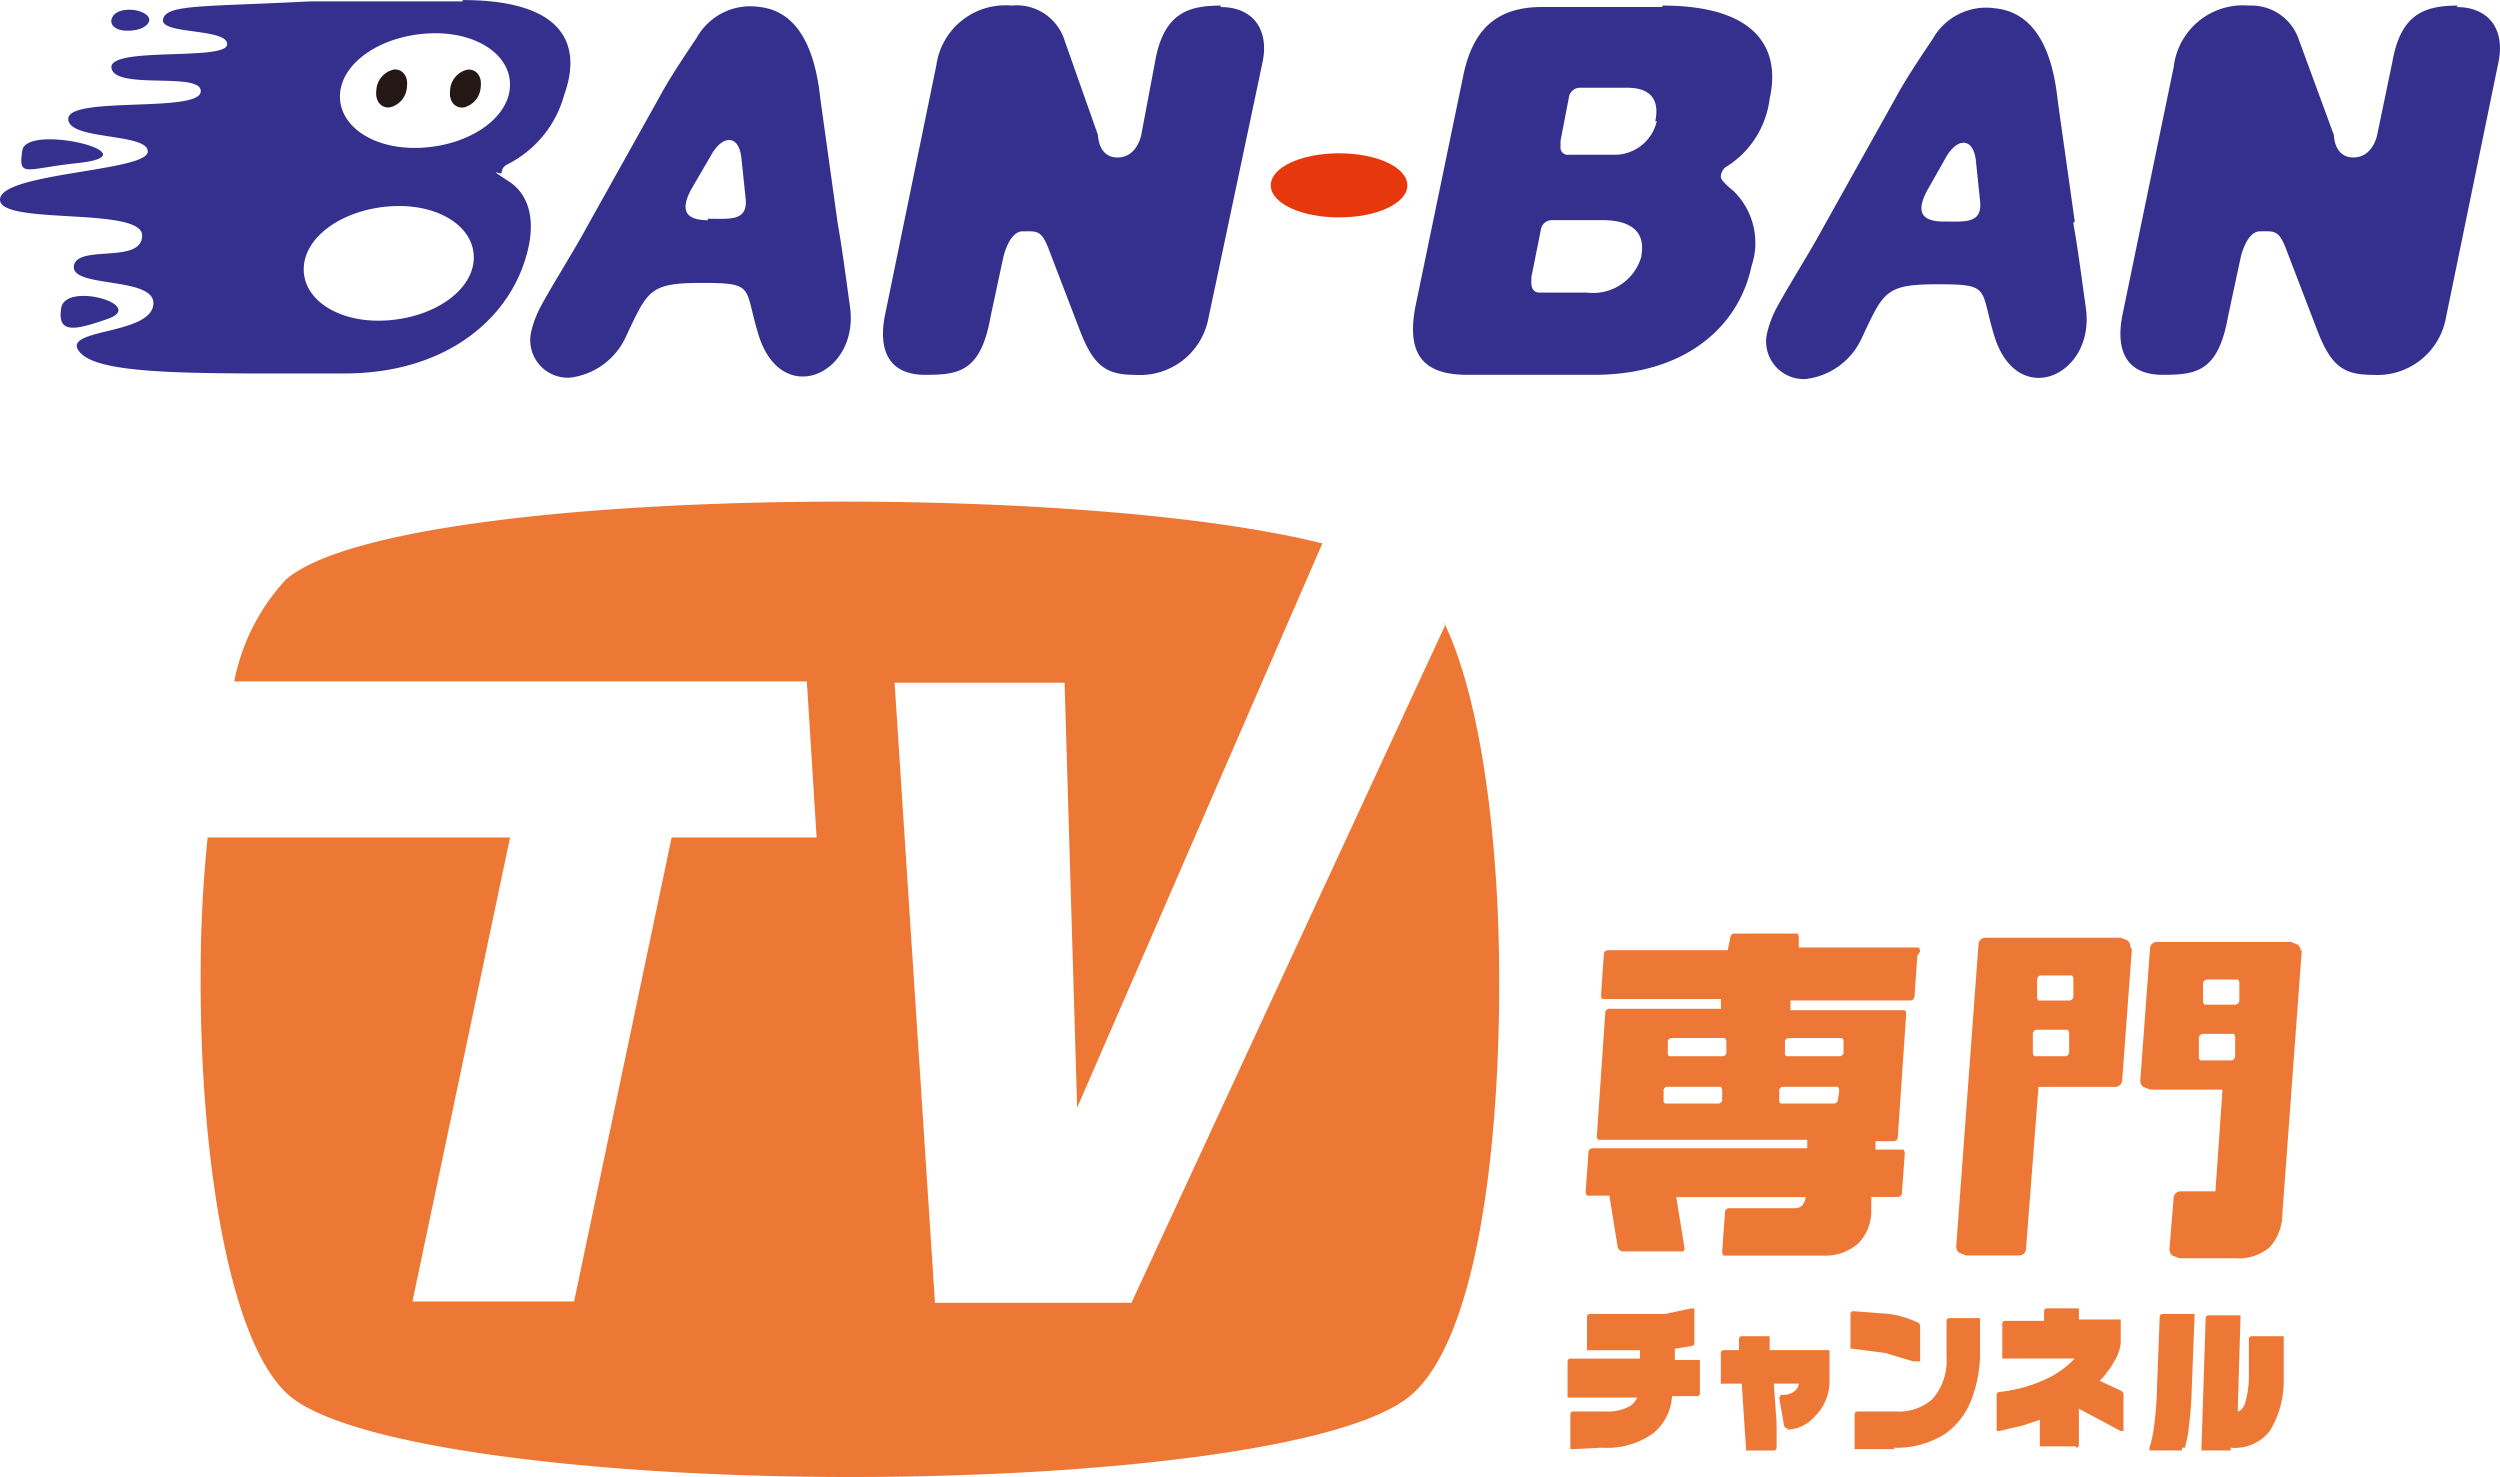 <svg xmlns="http://www.w3.org/2000/svg" width="113.949" height="67.32" viewBox="0 0 113.949 67.32"><path d="M71.703 66.051h-.127v-1.589a.127.127 0 01.127-.127h1.524a2.032 2.032 0 001.08-.254.953.953 0 00.318-.381h-3.176v-1.649a.127.127 0 01.127-.127h3.173v-.381h-2.413v-1.527a.127.127 0 01.127-.127h3.43l1.207-.254h.127v1.588a.127.127 0 01-.127.127l-.762.127v.508h1.143v1.524a.127.127 0 01-.127.127h-1.143a2.35 2.35 0 01-.889 1.715 3.62 3.62 0 01-2.286.635zm9.717-.889a1.715 1.715 0 001.27-.572 2.286 2.286 0 00.7-1.715V61.54h-2.731v-.635h-1.27a.127.127 0 00-.127.127v.508h-.7a.127.127 0 00-.127.127v1.4h.953l.191 2.921v.127h1.27a.127.127 0 00.127-.127v-1.145l-.127-1.778h1.143a.508.508 0 01-.254.381.762.762 0 01-.508.127c-.064 0-.127.063-.127.191l.191 1.08c0 .127.064.318.254.254m4.763.889a4.128 4.128 0 002.35-.635 3.366 3.366 0 001.207-1.588 5.906 5.906 0 00.381-2.032V60.08h-1.4a.127.127 0 00-.127.127v1.651a2.667 2.667 0 01-.635 1.905 2.286 2.286 0 01-1.651.572h-1.777a.127.127 0 00-.127.127v1.589h1.842zm1.207-3.938v-1.588a.191.191 0 00-.127-.191 4.636 4.636 0 00-1.27-.381l-1.651-.127a.127.127 0 00-.127.127v1.588h.127l1.461.191 1.27.381h.127m7.3 3.938a.127.127 0 00.127-.127v-1.652l1.905 1.016h.127v-1.651a.191.191 0 00-.127-.191l-.953-.445a4.763 4.763 0 00.7-.953 1.969 1.969 0 00.254-.762v-1.08h-1.905v-.508h-1.461a.127.127 0 00-.127.127v.445H91.39a.127.127 0 00-.127.127v1.588h3.3a4.128 4.128 0 01-1.207.889 6.669 6.669 0 01-2.223.635.127.127 0 00-.127.127v1.651h.127l1.08-.254.762-.254v1.207h1.651zm7.05 0a2.032 2.032 0 001.778-.762 4.382 4.382 0 00.635-2.35v-1.97h-1.461a.127.127 0 00-.127.127v1.651a4.383 4.383 0 01-.191 1.334c-.064.127-.191.318-.318.318l.127-4.255v-.129h-1.461a.127.127 0 00-.127.127l-.191 5.906v.127h1.334zm-2.223 0h.127a4.954 4.954 0 00.191-1.016 16.134 16.134 0 00.127-1.715l.127-3.239v-.127h-1.461a.127.127 0 00-.127.127l-.127 3.3a14.991 14.991 0 01-.127 1.651 5.653 5.653 0 01-.191.953.191.191 0 000 .191h1.461zM87.39 43.567l-.127 1.842a.191.191 0 01-.191.191H81.61v.445h5.208a.254.254 0 01.064.191l-.381 5.589a.191.191 0 01-.191.191h-.826v.381h1.27a.254.254 0 01.064.191l-.127 1.778a.191.191 0 01-.191.191h-1.207v.7a2.159 2.159 0 01-.572 1.4 2.286 2.286 0 01-1.651.572h-4.509a.254.254 0 01-.064-.191l.127-1.778a.191.191 0 01.191-.191H81.8c.318 0 .445-.191.508-.508h-5.906l.381 2.35a.191.191 0 01-.064.127h-2.73a.254.254 0 01-.254-.191l-.381-2.35h-1.016a.254.254 0 01-.064-.191l.127-1.778a.191.191 0 01.191-.191h9.781v-.386h-9.524a.254.254 0 01-.064-.191l.381-5.589a.191.191 0 01.191-.191h5.081v-.445h-5.4a.254.254 0 01-.063-.191l.127-1.842a.191.191 0 01.191-.191h5.456l.127-.635a.191.191 0 01.191-.127h2.858a.254.254 0 01.064.191v.445h5.46a.254.254 0 01.064.191m-9.018 6.351a.254.254 0 00-.064-.191h-2.413a.191.191 0 00-.191.127v.445a.191.191 0 00.064.191h2.413a.191.191 0 00.191-.127zm.191-2.223a.254.254 0 00-.064-.191h-2.413a.191.191 0 00-.191.127v.511a.191.191 0 00.064.191h2.413a.191.191 0 00.191-.127zm5.144 2.223a.254.254 0 00-.064-.191h-2.477a.191.191 0 00-.191.127v.445a.191.191 0 00.064.191h2.413a.191.191 0 00.191-.127zm-2.281-2.413a.191.191 0 00-.191.127v.51a.191.191 0 00.064.191h2.413a.191.191 0 00.191-.127v-.508a.19.19 0 00-.064-.191zm15.621-4.063l-.445 6.033a.318.318 0 01-.318.254h-3.493l-.572 7.431a.318.318 0 01-.318.254h-2.413l-.318-.127a.381.381 0 01-.127-.318l1.016-13.782a.318.318 0 01.318-.254h6.16l.318.127a.381.381 0 01.127.318m-2.794 3.938a.254.254 0 00-.064-.191h-1.4a.191.191 0 00-.191.191v.826a.254.254 0 00.064.191h1.4a.191.191 0 00.191-.191zm.192-2.474a.254.254 0 00-.064-.191h-1.4a.191.191 0 00-.19.191v.762a.254.254 0 00.064.191h1.4a.191.191 0 00.191-.191zm10.416-1.4l-.889 12.067a2.286 2.286 0 01-.572 1.524 2.159 2.159 0 01-1.588.508h-2.54l-.318-.127a.381.381 0 01-.127-.318l.191-2.35a.318.318 0 01.318-.254h1.524c.064 0 .064 0 .064-.064l.318-4.573H98l-.318-.127a.381.381 0 01-.127-.318L98 43.186a.318.318 0 01.318-.254h6.1l.318.127a.381.381 0 01.127.318m-2.985 3.938a.254.254 0 00-.064-.191h-1.4a.191.191 0 00-.191.191v.826a.254.254 0 00.064.191h1.4a.191.191 0 00.191-.191zm.191-2.477a.254.254 0 00-.064-.191h-1.4a.191.191 0 00-.191.191v.762a.254.254 0 00.064.191h1.4a.191.191 0 00.191-.191z" fill="#ed7836"/><path d="M17.91 3.18a1.016 1.016 0 00-.757.948c-.064.508.254.826.635.762a1.016 1.016 0 00.762-.953c.064-.508-.254-.826-.635-.762m3.362.005a1.016 1.016 0 00-.762.953c-.064.508.254.826.635.762a1.016 1.016 0 00.762-.953c.064-.508-.254-.826-.635-.762" fill="#231815"/><path d="M94.567 10.099l-.762-5.4C93.678 3.619 93.36.634 90.947.38a2.794 2.794 0 00-2.858 1.4c-.381.572-1.207 1.778-1.715 2.731l-3.3 5.906c-.508.953-1.588 2.667-2.1 3.62a4.764 4.764 0 00-.445 1.207 1.715 1.715 0 001.778 2.032 3.224 3.224 0 002.54-1.842c1.016-2.159 1.08-2.477 3.493-2.477s1.905.191 2.54 2.286c1.016 3.493 4.636 1.905 4.192-1.207-.254-1.842-.381-2.794-.572-3.874m-5.906-.064c-1.016 0-1.27-.445-.762-1.4l.826-1.461c.508-.953 1.27-1.016 1.4.064l.191 1.842c.127 1.08-.7.953-1.715.953M112.033.255c-1.524 0-2.6.381-2.985 2.54l-.7 3.366s-.191 1.016-1.08 1.016-.889-1.016-.889-1.016l-1.586-4.318a2.286 2.286 0 00-2.286-1.588 3.175 3.175 0 00-3.43 2.794l-2.35 11.368c-.318 1.715.318 2.667 1.842 2.667s2.54-.127 2.985-2.667l.572-2.667s.254-1.207.889-1.207.826-.064 1.143.7l1.461 3.811c.635 1.651 1.207 2.032 2.54 2.032a3.172 3.172 0 003.3-2.477l2.414-11.747c.318-1.461-.381-2.54-1.905-2.54m-73.797 9.776l-.762-5.462c-.127-1.079-.445-4.064-2.793-4.318a2.794 2.794 0 00-2.858 1.4c-.381.572-1.207 1.778-1.715 2.731l-3.3 5.906c-.508.953-1.588 2.667-2.1 3.62a4.7 4.7 0 00-.445 1.207 1.715 1.715 0 001.778 2.032 3.224 3.224 0 002.54-1.842c1.016-2.159 1.08-2.477 3.493-2.477s1.905.191 2.54 2.286c1.016 3.493 4.636 1.905 4.192-1.207-.254-1.842-.381-2.794-.572-3.874m-5.905-.064c-1.016 0-1.27-.445-.762-1.4l.889-1.524c.508-.953 1.27-1.016 1.4.064l.191 1.842c.127 1.08-.7.953-1.715.953M55.636.255c-1.524 0-2.6.381-2.985 2.54l-.635 3.367s-.191 1.016-1.08 1.016-.889-1.016-.889-1.016l-1.524-4.32A2.286 2.286 0 0046.11.255a3.175 3.175 0 00-3.434 2.731l-2.35 11.432c-.318 1.715.318 2.667 1.842 2.667s2.54-.127 2.985-2.667l.572-2.667s.254-1.207.889-1.207.826-.064 1.143.7l1.461 3.811c.635 1.651 1.207 2.032 2.54 2.032a3.172 3.172 0 003.3-2.477l2.483-11.748c.318-1.461-.381-2.54-1.905-2.54M3.557 7.431c3.557-.381-2.35-1.842-2.54-.572s.127.826 2.54.572m2.288-6.034c.508 0 .889-.191.953-.445s-.382-.508-.89-.508-.762.191-.826.445.191.508.7.508m-.891 13.145c1.842-.635-1.905-1.715-2.1-.508s.635 1.016 2.1.508M75.768.318h-5.462c-2.032 0-3.175.953-3.62 3.175l-2.159 10.416c-.445 2.223.318 3.175 2.35 3.175h5.779c4.192 0 6.605-2.223 7.177-4.954a3.3 3.3 0 00-.826-3.43s-.572-.445-.572-.635a.572.572 0 01.318-.508 4.255 4.255 0 001.905-3.048c.508-2.223-.508-4.255-4.89-4.255m-.953 11.432a2.289 2.289 0 01-2.477 1.651h-2.159c-.318 0-.381-.254-.381-.445v-.254l.445-2.223a.508.508 0 01.508-.381h2.286c1.27 0 1.969.508 1.778 1.588m.7-6.1a1.969 1.969 0 01-1.906 1.532h-2.1a.334.334 0 01-.381-.381v-.259l.381-1.969A.508.508 0 0172.017 4h2.159c1.143 0 1.461.635 1.27 1.524" fill="#35308e"/><path d="M61.034 6.987c-1.715 0-3.112.635-3.112 1.461s1.4 1.461 3.112 1.461 3.112-.635 3.112-1.461-1.4-1.461-3.112-1.461" fill="#e7380d"/><path d="M21.086.064h-6.985C9.21.318 7.558.191 7.431.889s2.985.381 2.921 1.143-5.461.068-5.27 1.08 4.192.127 4.065 1.08-5.971.19-6.034 1.208 3.684.635 3.62 1.524S.064 7.875.001 9.082s6.478.318 6.478 1.651-2.985.381-3.112 1.4 3.811.445 3.62 1.778-4 1.08-3.43 2.032 3.557 1.08 8.637 1.08h3.493c4.382 0 7.24-2.223 8.193-5.017.572-1.651.381-3.048-.7-3.747s-.318-.254-.318-.381a.445.445 0 01.254-.381 5.017 5.017 0 002.6-3.175c.826-2.286 0-4.319-4.636-4.319m-3.487 14.604c-2.159.127-3.811-.953-3.747-2.413s1.842-2.667 4-2.794 3.811.953 3.747 2.413-1.842 2.667-4 2.794m1.651-7.875c-2.159.127-3.811-.953-3.747-2.413s1.842-2.667 4-2.794 3.811.953 3.747 2.413-1.842 2.667-4 2.794" fill="#35308e"/><path d="M65.861 28.516l-14.29 30.866h-8.955L40.775 31.12h7.748l.572 19.37 11.177-25.721c-5.081-1.27-13.464-1.905-21.847-1.905-11.368 0-22.609 1.143-25.4 3.557a9.53 9.53 0 00-2.35 4.636h26.1l.445 7.113h-6.607l-4.446 21.149H18.8l4.448-21.149H9.464a60.353 60.353 0 00-.318 5.97c-.064 8.447 1.27 17.021 4 19.434s14.226 3.747 25.594 3.747 22.736-1.27 25.594-3.747 4-10.606 4-18.8c0-6.478-.826-12.956-2.54-16.449" fill="#ed7836"/></svg>